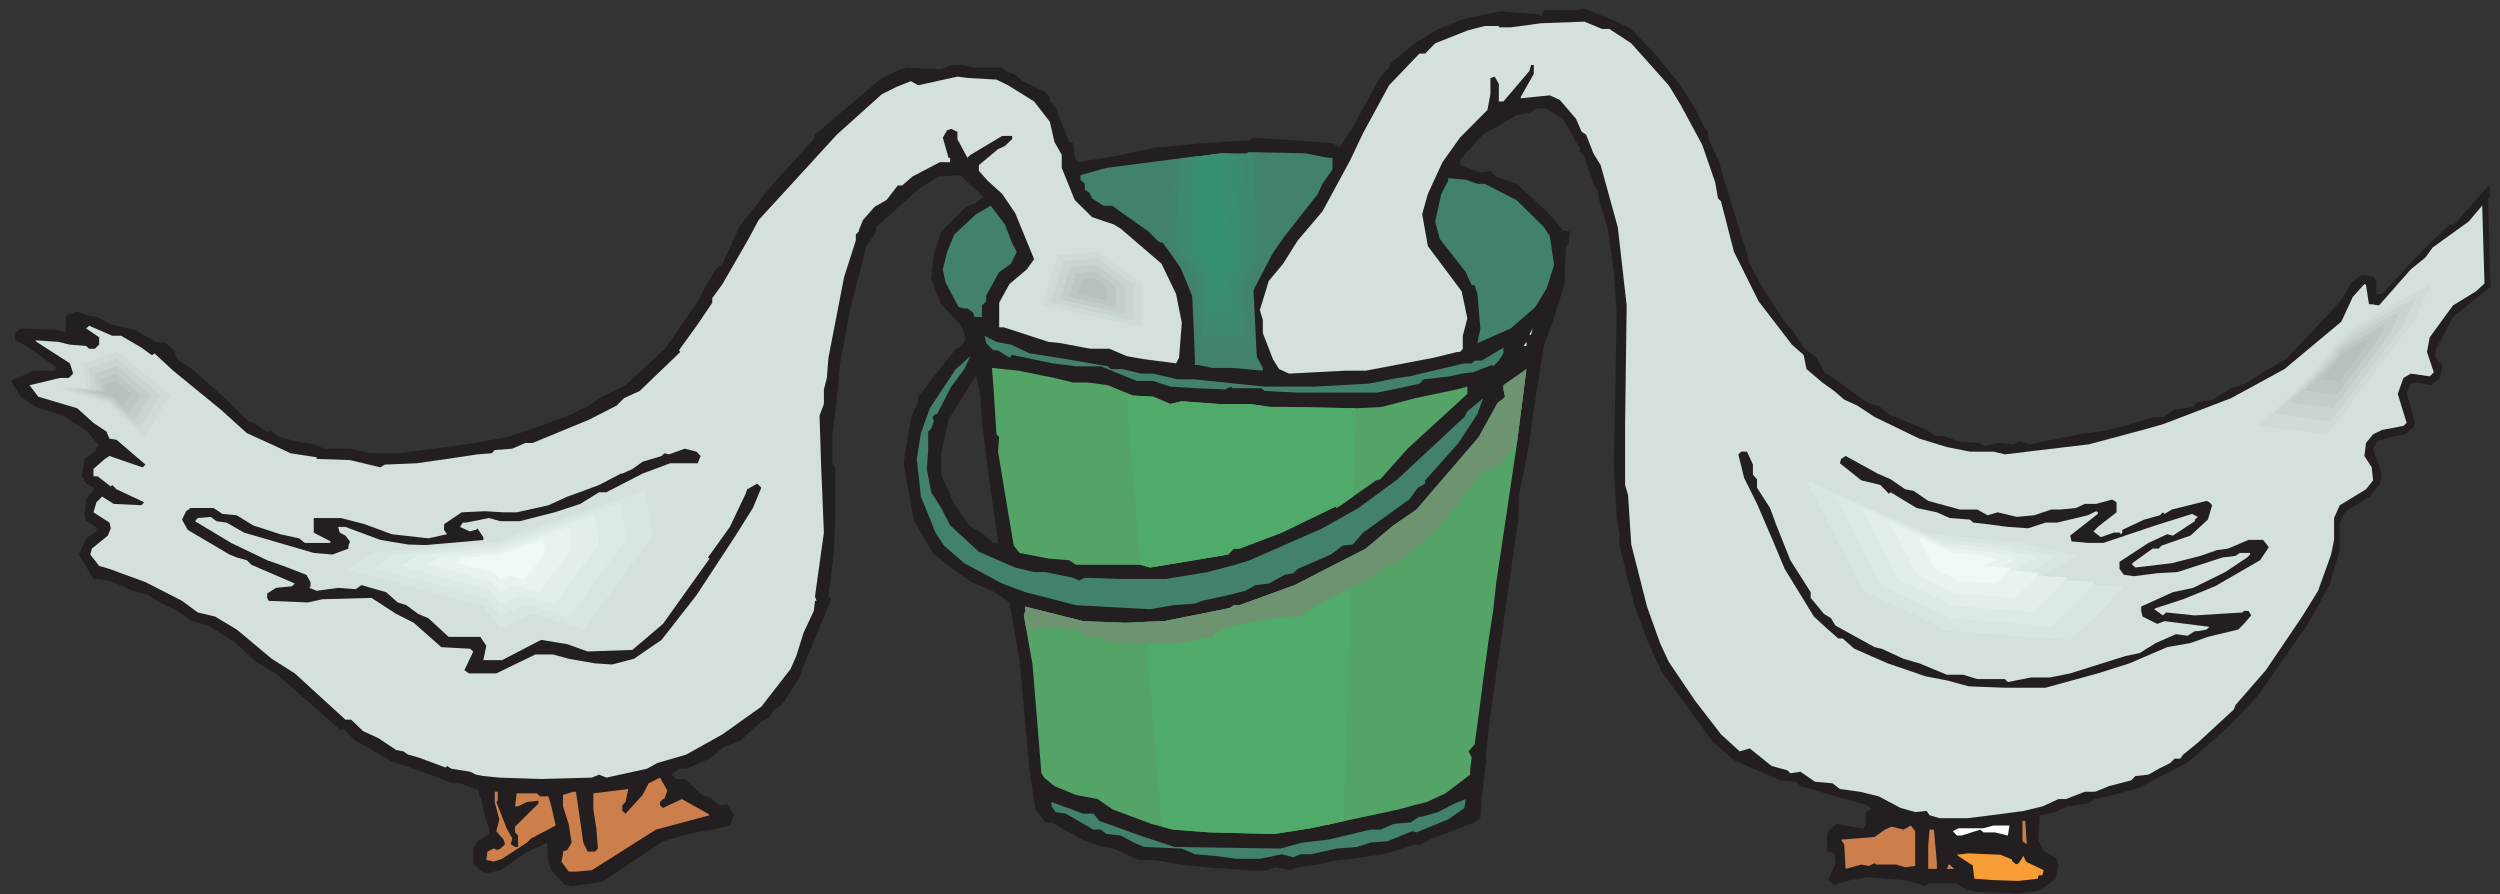 <?xml version="1.0" encoding="UTF-8" standalone="no"?>
<!-- Created with Inkscape (http://www.inkscape.org/) -->

<svg
   xmlns:dc="http://purl.org/dc/elements/1.1/"
   xmlns:cc="http://creativecommons.org/ns#"
   xmlns:rdf="http://www.w3.org/1999/02/22-rdf-syntax-ns#"
   xmlns:svg="http://www.w3.org/2000/svg"
   xmlns="http://www.w3.org/2000/svg"
   xmlns:sodipodi="http://sodipodi.sourceforge.net/DTD/sodipodi-0.dtd"
   xmlns:inkscape="http://www.inkscape.org/namespaces/inkscape"
   id="svg3121"
   version="1.1"
   inkscape:version="0.48.1 "
   width="272.5"
   height="97.5"
   xml:space="preserve"
   sodipodi:docname="Geese_Eating.pdf"><rect width="100%" height="100%" fill="#333333" stroke="none"/><defs
     id="defs3125" /><sodipodi:namedview
     pagecolor="#ffffff"
     bordercolor="#666666"
     borderopacity="1"
     objecttolerance="10"
     gridtolerance="10"
     guidetolerance="10"
     inkscape:pageopacity="0"
     inkscape:pageshadow="2"
     inkscape:window-width="640"
     inkscape:window-height="480"
     id="namedview3123"
     showgrid="false"
     inkscape:zoom="1.7614679"
     inkscape:cx="136.25"
     inkscape:cy="48.75"
     inkscape:window-x="703"
     inkscape:window-y="84"
     inkscape:window-maximized="0"
     inkscape:current-layer="g3129" /><g
     id="g3129"
     inkscape:groupmode="layer"
     inkscape:label="Geese_Eating"
     transform="matrix(1.25,0,0,-1.25,0,97.5)"><g
       id="g3131"
       transform="scale(0.24,0.24)"><path
         d="m 592.688,314.484 9.453,-9.949 8.375,-10.523 5.722,-8.953 2.657,-5.801 1.656,-2.156 0.414,-3.067 3.734,-7.957 1.16,-4.723 8.875,-28.429 0.579,-3.149 5.226,-9.449 7.383,-11.601 3.73,-4.227 3.649,-5.805 4.726,-3.644 3.153,-5.801 1.578,-0.582 12.105,-8.867 4.231,-2.156 1.492,0 4.312,-3.649 0.415,0 12.691,-5.219 3.234,-2.156 3.067,0 5.308,-1.988 7.383,-0.582 2.074,-1.074 4.727,1.074 5.887,-0.496 2.074,1.078 3.648,-1.078 17.914,3.648 7.383,0.992 7.879,1.66 12.106,3.645 3.152,0 4.23,2.652 6.801,0.996 1.16,1.575 5.723,1.078 6.801,4.144 5.308,1.657 6.387,4.144 8.375,4.805 16.836,17.82 3.648,4.313 3.235,5.718 3.734,2.653 4.145,-0.582 1.16,-1.575 0,-4.722 2.074,0 15.18,16.324 9.535,8.953 1.492,0 11.859,13.262 c 0.25,0.414 0.418,0.66 0.418,0.578 l 0,-0.082 0.414,0.414 0.579,-3.645 -0.911,-1.078 0.747,-29.007 0.164,0.164 0,-3.231 -7.961,-6.383 -5.723,-4.64 -6.387,-12.102 0,-2.652 2.657,-3.149 -0.997,-4.23 -3.234,-2.652 -4.726,0.996 -2.657,-0.414 -1.492,-3.235 3.07,-11.023 -0.582,-1.489 -3.066,-2.652 -5.309,-0.996 -4.726,-1.574 -1.578,-2.653 3.234,-9.449 -0.578,-3.23 -3.734,-4.727 -8.875,-5.304 -2.157,-4.145 0,-10.027 -3.73,-12.68 -7.797,-14.09 -18.41,-26.359 -10.617,-11.105 -14.18,-12.516 -17.996,-9.531 -9.375,-2.652 -6.797,-1.492 -2.656,-1.656 -7.379,-0.992 -4.313,-2.074 -5.722,-1.16 -0.582,-8.867 2.156,-4.312 4.148,-2.07 1.078,-2.652 -1.078,-5.223 -5.722,-4.145 -7.965,-1.16 -14.762,0.582 -4.144,0.996 -3.653,2.07 -10.035,0 -0.992,-0.996 -7.383,2.156 -13.766,1.078 -6.304,-1.078 -5.723,-1.574 -2.238,1.574 2.652,5.719 -0.414,4.145 -2.652,0.578 0,6.383 0.996,1.574 2.652,2.074 8.875,-1.574 0.578,0 0.996,0.992 0,4.891 2.075,0.996 -1.493,1.492 -15.261,4.309 -9.039,2.652 -1.493,1.574 -5.89,0.496 -16.75,7.293 -7.879,6.965 -18.414,25.195 -5.305,11.601 -4.23,11.524 -2.075,7.957 -1.078,3.644 -0.582,3.149 -2.07,8.371 0,3.73 -0.996,6.301 -1.078,19.477 0.496,21.551 0.582,33.152 -1.078,15.164 -2.156,15.336 -3.153,10.441 -0.582,3.731 -0.996,1.16 -4.144,11.519 -1.661,1.579 0.582,0.496 -6.304,11.023 -6.301,3.813 -3.234,0 -2.657,-1.657 -0.496,0 -4.726,-0.996 -0.582,-0.582 -11.032,-6.297 -7.793,-8.453 -0.582,-1.578 0,-1.074 7.383,-2.652 3.649,0.578 2.074,-2.071 4.226,-1.574 3.153,-1.078 11.031,-10.031 5.887,-6.879 2.574,-0.414 -0.5,-4.309 -0.996,-0.996 -0.578,-14.172 -4.727,-14.754 -2.656,-6.879 -2.074,-13.175 -2.071,-13.098 -1.164,-9.449 -3.73,-18.895 -0.414,-9.531 -8.461,-59.426 -2.156,-15.336 -0.996,-9.449 0,-3.066 -1.575,-13.258 -0.496,-7.379 -2.074,-1.492 -15.344,-5.883 -5.308,-2.652 -0.496,0.578 -12.028,-3.644 -11.691,-1.66 -4.727,-0.414 -7.383,-1.656 -7.296,-0.996 -2.657,-1.078 -5.804,1.078 -2.653,-1.078 -7.961,0 -14.101,1.078 -9.371,0.996 -9.621,1.656 -5.723,0 -8.957,4.144 -5.223,0.996 -6.304,2.238 -11.114,6.297 -2.156,0 -3.73,4.726 -2.075,14.172 -3.648,40.031 -3.649,20.969 -5.308,3.731 -8.461,3.648 -8.375,5.883 -5.805,4.723 -6.883,12.101 -3.652,20.473 2.656,16.246 2.653,6.297 0,1.66 13.683,17.402 2.074,0.996 1.575,2.653 -1.575,4.722 -7.378,7.793 -3.653,9.032 0.996,9.449 2.657,7.957 8.953,8.953 3.734,1.492 2.652,2.152 -8.457,7.875 -7.964,-0.496 -6.715,-4.226 -14.766,-13.18 -1.074,-0.996 0,-1.16 -0.582,-1.492 -3.07,-4.227 -1.657,-6.797 -4.23,-16.41 -3.649,-19.973 -1.078,-12.101 -1.578,-13.094 0,-10.527 0.996,-1.492 0,-15.332 -0.414,-14.754 -2.074,-16.825 0.996,-0.996 -5.891,-14.254 -6.218,-15.25 -5.887,-8.953 -2.656,-1.574 -2.071,-3.148 -3.07,-1.574 -6.883,-6.383 -6.386,-2.652 -5.141,-4.144 -8.461,-3.648 -2.652,0 -2.657,-2.152 1.661,-1.574 3.07,0 6.383,-5.805 3.07,-1.074 3.234,-2.652 2.075,0 0.578,0.578 2.574,-4.226 -1.496,-3.731 -6.383,-1.492 -6.305,-0.992 -11.613,-3.234 -22.141,-14.754 -11.031,-1.574 -2.57,0.582 -4.813,5.219 -1.078,3.152 -0.414,6.879 -7.961,-3.812 -9.039,-6.219 -4.726,-1.074 -2.075,0.578 -3.07,3.066 0,5.305 1.496,2.652 4.227,2.652 0,2.074 -1.575,4.723 -1.078,5.305 -0.996,2.07 0,1.578 -6.883,2.652 -2.656,0 -9.453,3.645 -12.687,4.309 -13.602,7.793 -3.648,3.731 -1.661,0 -4.726,4.227 -17.914,15.746 -7.879,4.726 -7.961,7.375 -9.457,5.801 -5.723,1.574 -5.305,3.731 -5.723,2.652 -4.894,3.067 -5.723,1.574 -8.375,3.73 -5.809,0.578 -5.305,8.871 2.652,5.883 3.734,2.489 0,1.656 -3.734,2.074 -0.578,2.152 0.578,5.719 2.074,2.652 0.578,0.5 0,1.161 -2.652,1.492 -1.574,2.652 0.996,6.297 3.73,2.652 0.996,1.657 0.578,0.418 -4.23,5.218 -8.871,5.801 -10.035,3.152 -5.309,3.731 -3.07,4.723 0,0.414 -0.578,0.582 8.375,3.726 7.383,0 0.996,0.996 -11.031,7.957 -4.148,2.071 0,2.652 2.074,1.66 13.684,-0.582 1.078,-0.578 1.578,0 0,5.801 4.144,1.574 3.731,-1.574 3.652,-0.496 4.809,-2.653 8.875,-2.074 7.379,-4.308 3.734,-0.415 3.648,-3.234 -0.414,-0.496 1.492,-2.652 4.809,-3.067 12.523,-11.105 7.961,-7.875 2.074,-0.582 4.312,-3.149 0.996,0 0.5,0.582 3.235,-2.57 6.301,-1.574 6.304,-1.078 3.731,-1.575 9.453,0 7.383,-1.656 10.449,0 24.301,3.231 15.175,2.652 10.618,3.648 11.527,4.141 7.383,3.649 4.726,3.234 8.543,4.141 6.801,6.3 7.875,7.375 11.531,16.828 6.387,11.602 2.652,2.07 6.305,13.762 11.527,14.668 15.34,16.824 0.414,1.66 24.301,20.555 6.801,3.149 2.238,0.582 12.528,-0.582 3.648,1.574 3.73,0 4.727,-0.992 9.539,0 2.652,-1.661 2.075,-0.578 3.152,-2.652 7.879,-3.649 2.074,-2.07 0,-1.66 2.07,-2.07 4.895,-12.598 1.492,-0.496 0.582,-5.305 0.992,-1.578 13.688,2.156 14.762,3.149 6.8,0.582 9.536,0.996 1.078,0 16.754,1.074 0.996,0.996 23.136,-1.574 5.891,-0.496 2.652,-1.578 4.731,7.297 3.73,6.961 6.301,11.519 3.152,3.235 0.5,1.488 8.872,7.379 8.46,5.222 9.536,3.727 13.105,2.652 14.184,-1.078 0.578,-0.578 1.078,2.07 12.109,0 2.571,0.582 11.695,-4.722 5.309,-2.653 0,0 z m -235.95,-142.558 0,0 -0.5,8.953 -1.574,7.789 -10.035,-16.16 -2.652,-12.184 0,-7.793 4.726,-10.609 5.305,-7.789 5.308,-3.235 3.649,-3.148 1.66,0 0,0.496 -3.234,22.629 -2.653,21.051"
         style="fill:#231f20;fill-opacity:1;fill-rule:nonzero;stroke:none"
         id="path3133" /><path
         d="m 362.043,296.082 4.23,-2.07 9.457,-5.887 5.723,-7.375 1.656,-7.293 2.657,-4.727 0,-4.722 4.726,-11.688 6.301,-6.215 7.879,-2.652 2.574,-1.574 14.762,-12.684 5.305,-11.019 2.074,-10.446 -0.992,-12.679 -1.082,-2.074 -12.106,1.574 -5.891,1.078 -6.218,2.652 -6.883,0 -11.031,2.074 -4.149,0.415 -16.336,5.304 -1.66,0 0,8.949 3.734,6.797 6.301,5.305 2.656,3.73 -6.886,16.743 -4.727,6.961 -5.222,4.726 -3.235,3.645 0,2.074 6.965,5.801 2.488,1.16 2.653,2.484 0,1.16 -3.649,0 -11.527,-6.879 -1.078,-1.074 -3.649,6.793 0,2.653 -2.238,1.078 -1.492,-0.496 -1.578,-2.653 2.074,-7.375 0.578,0 0,-1.578 -3.73,0 -9.954,-5.219 -3.73,-3.234 -1.578,0 -4.145,-5.305 -4.312,-2.484 -4.231,-4.809 -1.492,-3.73 0,-0.414 -1.078,-1.078 0,-2.153 -4.23,-13.179 -5.723,-29.422 -0.578,-7.379 -1.078,-4.145 0,-5.3 -1.578,-4.231 0.582,-18.398 0.996,-24.118 -3.239,-23.207 0.582,-1.574 -0.582,0 -0.414,-3.648 -3.73,-7.957 -2.652,-8.453 -2.075,-4.723 -10.617,-13.676 -14.098,-10.031 -13.187,-7.375 -10.531,-3.066 -3.735,-2.074 -14.761,-3.231 -2.653,1.078 -2.656,-1.078 -18.41,-0.496 -15.176,0.496 -5.805,0.582 -2.656,0.496 -2.156,1.078 -6.801,1.074 -1.574,0.996 -0.5,-0.578 -10.035,3.727 -3.649,0.996 -1.66,1.16 -2.652,0.496 -6.301,4.227 -5.723,2.656 -4.312,4.141 -2.074,0 -18.414,16.824 -8.375,5.305 -12.688,10.609 -7.879,4.726 -6.305,1.493 -5.723,4.226 -13.27,6.797 -8.875,3.231 -4.227,1.574 -3.734,1.078 -3.234,4.144 0.582,2.153 5.805,4.726 1.078,2.653 -0.496,2.07 -5.809,3.73 1.082,3.649 2.07,2.07 4.23,-2.652 10.035,-0.496 0.996,1.078 -10.035,4.723 -1.574,1.574 -0.5,-0.578 -4.809,3.73 -1.496,0 0,2.652 4.149,3.645 1.66,1.078 12.024,-4.144 1.078,0.996 -10.531,9.031 -2.57,0.418 -1.078,2.566 -4.731,3.149 -5.887,5.304 -14.184,4.231 -3.148,4.141 11.031,2.652 3.234,0 1.574,1.578 -1.16,3.727 -12.109,7.793 -0.414,0.578 8.375,-0.578 4.149,-0.997 5.887,-0.496 1.078,-0.996 2.074,0 1.574,1.492 0,2.653 -4.726,3.234 1.078,0.992 8.379,-3.644 3.231,0 7.383,-4.313 3.648,-2.652 0.5,0 0.578,0.582 6.801,-6.301 17.336,-14.172 9.453,-8.535 11.114,-5.058 4.726,-2.235 9.539,-1.492 0,-0.582 12.106,-0.414 11.031,-2.652 1.578,0.996 11.528,0.496 11.113,1.574 11.031,1.66 5.305,0.414 0.996,1.16 6.387,0.496 4.726,2.071 2.653,0 20.488,8.457 10.035,5.137 2.652,2.652 5.723,2.652 14.762,14.172 -0.496,0.582 6.8,9.449 5.309,7.871 0,1.661 3.73,5.136 9.454,16.41 3.648,6.797 28.449,31.082 16.336,14.668 5.309,2.653 5.226,2.074 2.653,-1.492 14.265,3.148 3.649,-0.496 10.531,-0.582 0,0"
         style="fill:#d4e1da;fill-opacity:1;fill-rule:nonzero;stroke:none"
         id="path3135" /><path
         d="m 482.547,267.656 1.578,0 0,-4.23 -3.648,-5.219 -1.661,-3.648 -12.027,-15.332 -10.613,-15.168 -3.153,-11.688 0,-3.066 1.661,-4.227 0,-3.148 0.992,-4.809 3.152,-5.801 0,-0.996 -11.113,0.996 -7.297,0 -5.227,1.078 -1.078,0 0,17.903 -0.414,5.801 -4.726,11.605 -5.887,8.867 -2.074,0.578 -3.735,3.731 -11.027,7.793 -2.074,1.574 -3.235,0 -4.148,2.652 -0.996,2.071 -1.656,1.078 0,2.156 -1.578,1.492 0,1.656 9.457,2.653 32.675,4.226 18.328,1.079 0.582,0.414 20.485,-0.414 8.457,-1.657 0,0"
         style="fill:#42826c;fill-opacity:1;fill-rule:nonzero;stroke:none"
         id="path3137" /><path
         d="m 536.789,258.207 2.652,0 11.528,-5.887 10.035,-9.863 2.074,-3.23 1.574,-10.446 -2.652,-8.453 -4.148,-6.879 -8.957,-7.789 -12.106,-5.305 1.078,5.305 -1.078,12.516 -0.996,3.23 -1.078,0 -2.156,4.727 -9.454,12.097 -1.66,6.301 2.239,10.028 2.488,4.726 0,0.992 6.387,-0.578 4.23,-1.492 0,0"
         style="fill:#42826c;fill-opacity:1;fill-rule:nonzero;stroke:none"
         id="path3139" /><path
         d="m 367.766,236.574 1.66,-3.066 -2.074,-4.313 -4.313,-3.062 -4.726,-8.457 0,-2.153 -1.575,-1.492 0,-4.226 -2.656,0 -0.496,1.574 -2.074,1.574 -1.16,0 -2.075,0.496 -4.726,8.953 -0.996,4.723 1.578,6.383 2.57,6.297 7.961,7.379 5.309,3.066 5.14,-6.797 2.653,-6.879 0,0"
         style="fill:#42826c;fill-opacity:1;fill-rule:nonzero;stroke:none"
         id="path3141" /><path
         d="m 555.695,203.422 1.164,2.238 -0.582,-2.238 -0.582,0 0,0"
         style="fill:#ffffff;fill-opacity:1;fill-rule:nonzero;stroke:none"
         id="path3143" /><path
         d="m 367.352,199.773 6.718,-3.148 13.188,-2.074 15.34,-2.649 0.996,-0.996 4.23,0 6.801,-1.656 4.313,0 8.875,-2.074 5.886,0 25.711,-2.653 17.832,0 20.067,1.079 10.453,2.07 4.23,0.582 20.067,4.723 2.656,0 1.078,0.996 2.57,0 7.879,4.722 0,-2.07 -1.66,-2.652 -2.07,-2.071 -0.418,0.496 -6.883,-2.652 -4.145,-0.496 -4.312,-0.996 -9.457,-1.078 -1.574,-1.574 -9.453,-2.075 -5.891,-1.16 -29.441,0 -11.528,0.582 -1.078,0.996 -10.617,0 -0.414,0.578 -2.238,-0.996 -10.368,0.418 -9.453,0.578 -6.304,2.075 -5.887,0 -13.106,5.304 -9.039,0 -8.379,1.075 -14.761,3.066 -0.993,-0.992 -4.148,2.652 -1.66,0 -2.652,2.652 -0.583,2.653 4.313,-2.238 5.309,-0.997 0,0"
         style="fill:#42826c;fill-opacity:1;fill-rule:nonzero;stroke:none"
         id="path3145" /><path
         d="m 553.625,199.277 0.992,1.493 0,-1.493 -0.992,0 0,0"
         style="fill:#ffffff;fill-opacity:1;fill-rule:nonzero;stroke:none"
         id="path3147" /><path
         d="m 345.625,184.523 -5.145,-9.945 -0.578,0 -1.078,-1.078 0.496,-1.574 -0.996,-2.653 -1.078,-1.078 0,-6.711 -0.496,-6.879 1.574,-8.457 3.653,-5.718 3.23,-6.297 10.453,-9.617 4.727,-2.071 8.457,-3.648 6.886,-1.656 4.145,0 10.035,-2.071 2.156,-0.996 2.075,0.996 14.183,-0.418 15.34,0 15.094,2.489 10.035,2.652 5.309,1.656 26.375,11.606 13.101,7.375 14.184,10.445 24.297,22.625 1.082,2.074 5.718,4.723 -2.07,-5.719 -6.887,-10.527 -12.105,-13.59 0,-1.16 -2.656,-1.492 -3.149,-4.313 -16.754,-12.016 -3.73,-4.312 -3.653,-0.414 -4.312,-3.231 -12.023,-5.222 -1.661,-1.574 -3.07,-0.582 -5.805,-3.149 -4.808,-0.578 -3.731,-2.074 -6.222,-1.574 -9.453,-2.071 -2.657,-0.996 -7.793,-0.582 -8.461,-1.488 -26.953,1.488 -18.41,4.727 -8.379,3.148 -13.765,7.379 -7.383,6.379 -3.067,4.726 -5.308,13.094 -1.492,13.676 1.492,9.367 3.234,9.031 9.453,14.258 5.309,4.723 -2.238,-4.723 -4.727,-6.383 0,0"
         style="fill:#42826c;fill-opacity:1;fill-rule:nonzero;stroke:none"
         id="path3149" /><path
         d="m 383.109,187.672 6.801,-1.656 5.309,0 7.379,-0.996 8.961,-3.727 7.379,-0.414 6.304,-2.652 4.145,0.992 13.187,-0.992 11.528,0 7.382,-1.079 5.723,0 25.375,-0.5 9.457,0.5 12.024,3.149 15.343,3.23 3.735,0.996 0,-2.652 -21.731,-19.891 -9.871,-11.105 -1.574,-0.414 -12.11,-8.539 -2.238,-1.492 -0.414,0.5 -19.488,-9.45 -15.344,-5.804 -2.074,0 -2.074,-2.153 -8.875,-1.492 -19.489,-3.234 -3.648,0.996 -23.305,0 -2.488,1.656 -7.383,0.582 -10.613,2.071 -2.074,2.652 -2.075,12.101 -3.648,22.047 0.414,5.305 -0.996,0.996 -1.078,17.32 -0.578,6.797 9.535,-0.996 13.187,-2.652 0,0 z m 160.481,-74.676 0,0 7.379,49.563 3.648,28.347 -8.375,-5.886 0,-1.493 0.582,-2.648 -1.078,-1.078 -1.578,-1.078 -6.883,-12.516 -22.64,-26.355 -8.375,-5.719 -10.036,-8.457 -25.793,-13.258 -20.07,-7.297 -2.074,0 -1.574,-1.074 -23.637,-4.727 -14.184,-0.578 -15.343,0.578 -21.063,5.305 0,-1.574 -0.5,-1.656 3.152,-17.821 3.235,-39.535 0.996,-1.574 3.73,-3.066 7.797,-3.234 7.961,-1.492 5.309,-3.727 14.183,-5.305 7.961,-2.074 13.02,-0.992 23.719,-0.582 13.105,2.074 32.176,6.879 5.308,1.492 4.727,1.16 6.801,3.148 8.957,6.797 0,1.574 0.582,4.723 -1.16,2.156 2.238,2.57 2.074,15.332 0.992,7.875 2.075,15.25 1.578,10.028 1.078,9.945"
         style="fill:#54a468;fill-opacity:1;fill-rule:nonzero;stroke:none"
         id="path3151" /><path
         d="m 254.563,159.328 -1.079,-2.652 -10.035,0 -9.953,-3.731 -13.187,-6.797 -2.653,0 -6.801,-4.226 -9.371,-3.067 -12.691,-3.23 -6.965,0 -4.148,1.16 -8.375,-1.66 -1.16,0 -0.997,-1.574 3.649,-1.656 1.66,0.578 0.496,0 0.5,0.582 2.156,-3.235 0,-2.07 -5.808,-2.652 -4.145,0 -4.894,1.656 -12.524,0.414 -10.035,1.66 -12.687,4.723 -2.657,0 0.582,-2.071 2.075,-1.078 1.656,-2.156 -0.578,-1.492 0,-1.078 -5.805,-2.153 -6.801,0.579 -25.297,7.378 -6.387,3.645 -3.648,0.5 -2.074,1.574 -4.726,-0.414 -0.996,-1.16 13.105,-7.875 13.105,-6.301 5.887,-2.07 8.375,-3.234 1.492,-2.649 0,-1.492 -0.414,-0.582 2.656,-1.078 7.793,1.078 6.387,-0.496 2.074,1.492 8.957,-2.57 4.231,-3.731 3.152,-0.996 4.227,-3.148 3.734,-1.575 7.379,-6.796 11.527,0 2.157,-3.231 -1.075,-5.223 6.801,0 14.18,7.375 9.539,-1.574 7.379,-2.652 16.258,0.582 11.109,9.449 16.922,23.703 -0.582,0.414 7.961,11.106 5.722,12.019 0.582,1.657 3.649,2.074 1.492,-1.492 -3.066,-7.379 -6.305,-10.028 -14.18,-21.632 -12.691,-16.247 -10.035,-6.879 -7.961,-2.07 -6.219,0.414 -9.539,1.656 -5.723,1.578 -6.386,0 -14.18,-6.883 -9.953,0 -1.66,1.16 3.234,6.797 -1.16,0.996 -10.449,0.578 -10.035,8.871 -6.387,3.231 -8.957,5.804 -17.828,-0.5 -5.309,-1.16 -14.184,0.582 -0.578,1.078 0,1.575 3.235,2.07 5.804,0.582 0.993,0.992 -15.758,6.797 -1.656,1.656 -3.648,0.996 -2.656,1.078 -15.176,8.95 -2.074,3.73 1.492,3.067 1.578,1.16 8.375,0 3.234,-2.153 5.227,-0.5 5.887,-3.644 9.871,-3.235 6.883,-1.492 2.074,-1.656 9.039,0 0.414,0.496 -6.219,3.234 0,5.305 9.95,0 8.542,-2.238 9.872,-3.649 13.269,-1.492 6.801,1.492 -1.078,1.575 0,2.074 6.383,4.308 8.378,0.415 6.883,-0.415 4.727,0 11.527,2.571 6.887,3.148 5.805,2.074 5.722,2.153 7.961,4.144 0.496,0 3.653,1.66 3.73,2.653 6.883,2.07 0.996,0.996 1.656,-0.414 5.727,2.07 4.312,-1.078 1.493,-1.574 0,0"
         style="fill:#231f20;fill-opacity:1;fill-rule:nonzero;stroke:none"
         id="path3153" /><path
         d="m 241.375,34.672 -0.5,0 -1.078,-1.074 0,-1.16 1.078,-0.996 6.887,3.231 9.453,-5.301 0.582,-0.582 L 238.305,23.566 215,8.812 l -5.723,-0.496 -2.652,0 -2.652,3.648 0.578,2.652 0,0.992 1.578,0.582 1.574,2.652 -1.078,6.797 -2.074,6.383 0,4.141 3.648,1.16 1.078,0 2.657,-18.48 1.574,-3.234 2.656,0 1.078,1.078 -0.582,7.379 -1.078,6.879 0,5.801 12.688,1.574 -0.993,-4.723 -1.164,-1.16 0,-2.074 1.164,-0.992 6.219,6.793 2.156,4.23 4.145,2.07 2.656,-4.723 -1.078,-3.07 0,0"
         style="fill:#cd7f4b;fill-opacity:1;fill-rule:nonzero;stroke:none"
         id="path3155" /><path
         d="m 180.832,34.094 -0.496,-0.496 3.73,-9.531 2.075,-3.731 -0.582,-2.074 1.578,-0.992 1.078,0 0,4.145 -1.078,1.16 0,2.07 8.457,8.371 0,1.078 -4.145,-0.496 -3.234,-1.574 -1.078,0 0.578,4.723 7.383,0 1.078,-1.078 3.066,0 1.078,-3.645 1.578,-6.965 -8.957,-4.723 -1.492,-1.492 -9.039,-5.887 -3.07,-0.992 -2.656,0.578 0.418,3.066 2.238,1.078 1.492,-0.496 0.996,0.496 1.656,1.574 -0.496,1.66 -2.652,3.066 1.078,4.309 -1.66,6.301 0,3.727 1.078,0 0,-3.23"
         style="fill:#cd7f4b;fill-opacity:1;fill-rule:nonzero;stroke:none"
         id="path3157" /><path
         d="m 526.172,27.297 -11.527,-4.723 -1.575,0.414 -8.957,-3.648 -6.222,-0.496 -4.895,-1.574 -7.379,-0.582 -9.453,-2.07 -3.652,0 -2.653,-1.078 -4.144,1.078 -7.965,-1.66 -8.375,0 -7.961,1.078 -7.301,0.582 -4.726,2.07 -13.684,0.582 -3.73,1.574 -4.727,2.57 -5.226,0.578 -2.075,1.574 -2.652,0 -10.035,5.805 -3.735,0.578 -0.996,1.492 -0.496,0.582 0,1.574 11.528,-4.227 3.734,0 2.156,-2.652 14.762,-5.305 12.523,-4.145 38.399,-0.582 7.961,2.156 9.453,1.078 4.23,0.992 11.114,2.652 3.648,0 4.731,2.074 6.3,0.578 3.153,2.074 0.996,0 5.804,1.656 5.887,3.066 4.149,1.656 -0.5,-3.231 -5.887,-4.144 0,0"
         style="fill:#42826c;fill-opacity:1;fill-rule:nonzero;stroke:none"
         id="path3159" /><path
         d="m 736.41,18.262 -1.574,1.078 0,7.379 0.996,0 0.578,-8.457 0,0"
         style="fill:#cd7f4b;fill-opacity:1;fill-rule:nonzero;stroke:none"
         id="path3161" /><path
         d="m 695.855,19.34 0,-8.949 -3.648,-0.5 -3.234,0.996 -7.379,0 -0.5,0.496 -2.156,-0.992 -2.653,0.496 -5.722,-1.574 -0.5,8.949 -1.161,1.66 12.192,0.992 3.734,2.652 2.485,1.078 4.312,-1.078 2.656,1.492 1.574,-2.07 0,-3.648"
         style="fill:#cd7f4b;fill-opacity:1;fill-rule:nonzero;stroke:none"
         id="path3163" /><path
         d="m 729.527,21.414 -4.726,1.16 -4.149,0 -1.16,0.992 -6.801,-2.152 -1.656,0 -1.496,1.574 2.074,1.078 9.039,0 3.653,0.992 5.804,0 -0.582,-3.644 0,0"
         style="fill:#ffffff;fill-opacity:1;fill-rule:nonzero;stroke:none"
         id="path3165" /><path
         d="m 703.734,11.383 0,-2.07 -3.152,0 0,8.371 0.5,5.883 1.574,0 1.078,-12.184 0,0"
         style="fill:#cd7f4b;fill-opacity:1;fill-rule:nonzero;stroke:none"
         id="path3167" /><path
         d="m 731.02,12.711 0,-0.496 1.496,-1.246 0.992,0.414 1.66,2.652 0.996,-2.152 6.387,-3.07 -0.5,-1.82 -1.16,0 -0.414,-0.414 0,-0.832 -7.383,-0.828 -9.453,0.332 -6.305,0.496 -0.582,4.809 -4.727,3.066 -1.078,0.828 4.149,0.5 11.691,-0.5 4.231,-1.738 0,0"
         style="fill:#f89c35;fill-opacity:1;fill-rule:nonzero;stroke:none"
         id="path3169" /><path
         d="m 710.039,9.312 -2.656,0 0.582,1.574 0.414,0 1.66,-1.574 0,0"
         style="fill:#cd7f4b;fill-opacity:1;fill-rule:nonzero;stroke:none"
         id="path3171" /><path
         d="m 901.867,250.332 -4.894,-5.801 -13.102,-9.449 -2.656,-3.648 -5.309,-4.309 -11.527,-13.094 -2.652,0.414 -0.997,0 -1.078,6.961 -0.582,0.414 -4.226,-4.722 -4.149,-8.953 -20.648,-17.239 -19.492,-10.609 -24.715,-9.449 -7.379,-2.071 -19.492,-5.222 -17.414,-2.071 -13.106,-1.574 -4.144,0.992 -8.543,0 -8.379,1.657 -10.035,3.07 -16.254,7.871 -6.301,4.145 -4.73,2.156 -3.649,3.148 -4.312,3.067 -5.723,4.89 -1.078,5.137 -4.231,3.73 -12.105,15.75 -8.957,17.985 -4.731,18.398 -1.078,0.996 -0.992,5.801 -4.73,13.676 -7.961,14.754 -4.227,6.879 -13.601,15.25 -7.965,5.222 -2.653,0 -6.386,2.653 -15.758,-0.582 -11.031,-1.492 -4.313,0 0,0.496 -5.141,0 -6.3,-1.657 -11.696,-4.64 -3.648,-3.731 -2.074,0 -11.032,-11.519 -9.453,-17.407 -4.726,-9.945 -4.313,-7.957 -5.722,-10.527 -8.957,-10.524 -5.309,-8.457 -5.227,-6.297 -3.234,-10.527 1.078,-3.644 0,-4.727 3.649,-9.449 2.242,-3.645 3.648,-1.656 20.485,1.074 7.382,0 24.797,4.727 8.375,2.07 1.078,0 0.996,1.16 0,4.727 1.661,6.297 -2.075,9.863 -12.273,16.41 -2.074,11.606 2.074,7.375 5.305,11.519 6.386,8.953 9.954,10.028 1.078,5.718 0,5.887 1.574,0.496 1.492,-2.652 0,-6.383 1.66,0 9.453,11.105 0.582,2.157 0.996,0 0,-3.231 -4.726,-8.371 0,-0.5 10.531,1.078 3.649,-1.656 5.89,-6.879 2.071,-4.726 1.578,-0.993 2.652,-6.796 2.652,-4.309 6.223,-22.547 3.234,-28.426 -0.582,-43.183 0,-22.047 1.078,-3.645 1.165,-17.988 5.722,-22.543 4.727,-13.262 3.152,-6.793 9.535,-14.094 9.453,-12.266 6.801,-6.215 3.652,1.078 7.961,-6.383 5.723,-1.574 1.078,-1.078 3.649,0.582 5.308,-3.648 6.387,-0.578 2.652,-2.074 7.297,-0.996 6.801,-1.656 7.961,-4.227 5.308,-1.492 4.149,0.414 1.078,-1.574 3.648,-1.078 10.036,0 13.269,1.66 7.297,0.992 6.801,1.66 5.808,2.648 2.653,0 6.883,2.652 3.734,0 5.141,2.074 7.961,2.07 1.574,1.578 4.73,0.496 3.731,2.152 4.148,2.074 1.574,1.574 2.075,0 1.078,1.492 5.308,4.309 13.102,12.102 0.582,1.574 11.031,12.68 13.184,19.48 5.804,9.364 4.731,13.179 1.078,5.305 0,7.957 2.07,4.641 9.539,5.801 2.571,3.234 -0.496,4.723 -2.657,4.144 0.582,4.723 2.571,3.152 3.234,1.574 7.797,1.493 1.16,1.074 -3.234,10.527 2.074,5.801 2.652,1.578 6.887,-0.996 1.492,1.492 -2.488,7.375 0.996,5.305 8.457,11.605 8.379,5.137 3.066,2.82 -0.828,28.344"
         style="fill:#d4e1da;fill-opacity:1;fill-rule:nonzero;stroke:none"
         id="path3173" /><path
         d="m 636.891,156.18 0,-3.649 1.492,-1.656 0,-3.066 4.726,-7.379 2.157,-5.883 5.226,-13.098 7.379,-11.601 0,-2.071 4.813,-5.804 2.57,-1.575 1.574,-2.652 14.266,-7.875 2.57,-0.578 7.961,-3.648 5.723,-1.656 10.035,-4.144 5.89,0 5.141,-1.574 10.035,0 1.078,-1.078 8.375,1.656 6.887,0 7.379,1.492 20.07,6.301 5.145,1.078 5.887,3.644 7.382,3.234 4.145,-0.582 2.656,1.66 1.078,0 3.153,0.578 1.074,0.996 -16.336,2.07 -2.656,-0.992 -5.305,2.652 -0.5,2.071 0,1.574 11.527,5.223 7.383,1.574 11.609,5.719 7.965,5.304 1.078,1.078 0,0.579 -3.734,0 -1.574,-1.075 -4.731,-0.582 -16.336,-5.304 -7.382,-0.414 -8.457,-1.079 -3.649,0.497 -1.578,2.156 0,2.57 10.535,6.879 6.801,3.148 2.07,-0.496 7.965,5.223 0,0.578 1.078,0.996 -2.074,1.078 -13.187,-4.144 -18.993,-6.383 -5.722,0 -5.309,0.496 -0.578,0 -0.5,2.156 10.035,7.875 0,0.578 -0.578,0.415 -3.07,-1.493 -11.114,-2.652 -4.23,0 -6.301,-2.07 -7.383,0.496 -7.379,0.996 -5.226,0.578 -1.16,1.078 -7.383,0.582 -4.645,2.07 -7.379,1.575 -9.457,5.718 -0.578,-0.578 -3.152,3.231 -6.883,1.66 -7.797,6.215 0.414,1.574 1.661,1.078 11.609,-6.383 4.726,-2.07 5.309,-3.648 3.07,-0.579 5.305,-3.648 11.531,-3.148 6.301,0 3.734,-2.075 3.649,1.078 6.965,-1.656 6.304,0.578 6.219,2.075 3.235,0 5.722,0.578 3.235,1.492 4.148,0 5.805,1.574 1.574,-0.992 0,-3.649 -6.801,-5.304 -1.574,-1.656 2.652,-2.075 4.727,1.66 2.074,0 0.5,-0.582 0.496,0.582 0,0.993 7.961,3.73 5.723,1.574 1.078,1.078 0.582,-0.578 2.652,1.575 12.61,3.148 1.074,-0.496 0.996,-1.078 -1.574,-5.223 -6.305,-5.801 -10.531,-3.648 -0.996,-1.078 -2.239,0 -7.382,-5.301 0,-0.582 1.16,-0.996 13.187,1.578 10.453,2.652 5.887,2.071 4.145,0.578 7.382,3.152 5.309,0 2.074,-2.652 -3.152,-4.727 -16.34,-9.445 -11.609,-4.727 -9.953,-3.23 -0.582,-0.414 3.152,-2.238 1.16,1.078 10.453,-1.078 17.414,1.078 0.414,0.578 1.66,0 0.997,-1.656 -2.657,-3.067 -2.074,-2.074 -11.027,-2.652 -6.305,-2.238 -8.457,-1.492 -13.688,-5.883 -11.527,-3.648 -18.992,-5.219 -14.762,0 -13.101,0.496 -7.965,2.156 -7.793,1.492 -13.77,4.723 -12.105,5.305 -4.231,3.73 -1.578,0 -3.73,3.231 -5.141,4.726 -10.617,17.321 -4.148,9.945 -5.887,13.676 -4.727,9.531 -2.074,8.457 1.078,0.992 2.074,0 2.157,-4.722 0,0"
         style="fill:#231f20;fill-opacity:1;fill-rule:nonzero;stroke:none"
         id="path3175" /><path
         d="m 383.523,87.965 1.329,-45.664 27.367,-6.551 26.125,-9.117 44.371,-1.324 22.226,10.441 23.469,11.77 2.656,37.879 6.551,35.223 -24.879,-11.769 -24.8,-13.012 -31.348,-5.223 -24.715,-2.652 -35.328,-2.566 -13.024,2.566 0,0 z m -17,92.664 19.571,-2.652 32.679,-3.895 20.817,-5.223 36.574,-1.328 32.676,1.328 -13.02,-14.254 -24.882,-11.769 -10.45,-9.117 -31.265,-9.203 -33.922,-3.895 -19.656,3.895 -1.243,18.32 -6.55,19.559 -1.329,18.234"
         style="fill:#54a468;fill-opacity:1;fill-rule:nonzero;stroke:none"
         id="path3177" /><path
         d="m 247.016,132.391 -3.235,18.898 -64.027,-22.129 -52.25,-4.558 -11.027,-7.211 58.05,-15.664 7.219,-9.118 13.684,5.883 22.226,-6.547 29.36,40.446"
         style="fill:#d4e1da;fill-opacity:1;fill-rule:nonzero;stroke:none"
         id="path3179" /><path
         d="m 237.227,130.816 c -0.911,5.305 -1.825,10.692 -2.735,16.079 -18.164,-6.297 -36.242,-12.598 -54.406,-18.895 -14.844,-1.328 -29.609,-2.57 -44.371,-3.898 -3.152,-1.989 -6.301,-4.059 -9.453,-6.047 16.422,-4.477 32.926,-8.871 49.347,-13.348 2.071,-2.566 4.063,-5.137 6.137,-7.789 3.895,1.656 7.793,3.316 11.692,5.055 6.222,-1.907 12.523,-3.727 18.828,-5.551 8.375,11.437 16.668,22.875 24.961,34.394"
         style="fill:#d8e6e0;fill-opacity:1;fill-rule:nonzero;stroke:none"
         id="path3181" /><path
         d="m 227.441,129.16 c -0.746,4.391 -1.492,8.867 -2.238,13.262 -14.93,-5.223 -29.855,-10.363 -44.867,-15.5 -12.109,-1.078 -24.301,-2.156 -36.492,-3.234 -2.653,-1.657 -5.227,-3.313 -7.797,-5.055 13.519,-3.649 27.121,-7.293 40.637,-10.942 1.742,-2.152 3.402,-4.226 5.062,-6.378 3.234,1.324 6.383,2.734 9.617,4.058 5.145,-1.492 10.367,-2.984 15.512,-4.558 6.883,9.449 13.766,18.898 20.566,28.347"
         style="fill:#dceae5;fill-opacity:1;fill-rule:nonzero;stroke:none"
         id="path3183" /><path
         d="m 217.656,127.586 c -0.582,3.394 -1.16,6.879 -1.824,10.359 -11.695,-4.062 -23.473,-8.125 -35.168,-12.183 -9.535,-0.828 -19.156,-1.66 -28.691,-2.489 -2.075,-1.324 -4.149,-2.652 -6.141,-3.976 10.617,-2.902 21.316,-5.719 31.934,-8.621 1.324,-1.656 2.652,-3.317 3.98,-5.055 2.488,1.078 5.059,2.156 7.547,3.231 4.062,-1.161 8.125,-2.321 12.191,-3.563 5.391,7.461 10.782,14.836 16.172,22.297"
         style="fill:#e2efe9;fill-opacity:1;fill-rule:nonzero;stroke:none"
         id="path3185" /><path
         d="m 207.871,125.926 c -0.418,2.57 -0.914,5.054 -1.328,7.543 -8.543,-2.903 -17.086,-5.883 -25.543,-8.867 -6.969,-0.582 -13.934,-1.161 -20.902,-1.825 -1.493,-0.91 -2.985,-1.906 -4.477,-2.816 7.711,-2.156 15.508,-4.231 23.223,-6.301 0.992,-1.242 1.906,-2.402 2.902,-3.648 1.824,0.746 3.649,1.578 5.473,2.32 2.984,-0.828 5.972,-1.738 8.875,-2.566 3.898,5.386 7.879,10.773 11.777,16.16"
         style="fill:#e7f3ed;fill-opacity:1;fill-rule:nonzero;stroke:none"
         id="path3187" /><path
         d="m 198.082,124.352 -0.828,4.726 -16.008,-5.555 -13.019,-1.16 -2.821,-1.824 14.516,-3.894 1.824,-2.239 3.399,1.41 5.558,-1.574 7.379,10.11"
         style="fill:#edf9f1;fill-opacity:1;fill-rule:nonzero;stroke:none"
         id="path3189" /><path
         d="m 54.441,163.723 11.027,17.57 -22.805,18.895 -14.348,-5.219 1.242,-10.446 -11.691,0 20.898,-6.546 15.676,-14.254"
         style="fill:#d4e1da;fill-opacity:1;fill-rule:nonzero;stroke:none"
         id="path3191" /><path
         d="m 52.531,166.371 c 3.07,4.973 6.223,10.031 9.371,15.004 -6.469,5.305 -12.938,10.691 -19.406,16.078 -4.062,-1.492 -8.125,-2.984 -12.191,-4.476 0.332,-2.899 0.746,-5.883 1.078,-8.868 -3.316,0 -6.633,0 -9.949,0 5.887,-1.824 11.859,-3.644 17.746,-5.554 4.394,-4.059 8.875,-8.121 13.352,-12.184"
         style="fill:#cedbd6;fill-opacity:1;fill-rule:nonzero;stroke:none"
         id="path3193" /><path
         d="m 50.625,169.109 c 2.57,4.145 5.141,8.204 7.711,12.348 -5.305,4.395 -10.613,8.867 -16.004,13.262 -3.316,-1.242 -6.719,-2.489 -10.035,-3.649 0.332,-2.484 0.582,-4.886 0.91,-7.293 -2.734,0 -5.473,0 -8.207,0 4.891,-1.574 9.703,-3.066 14.594,-4.64 3.648,-3.317 7.301,-6.629 11.031,-10.028"
         style="fill:#cad5d0;fill-opacity:1;fill-rule:nonzero;stroke:none"
         id="path3195" /><path
         d="m 48.633,171.844 c 2.074,3.23 4.149,6.465 6.141,9.695 -4.148,3.481 -8.379,6.965 -12.523,10.445 -2.656,-0.996 -5.309,-1.906 -7.965,-2.902 0.25,-1.906 0.5,-3.812 0.75,-5.719 -2.156,0 -4.312,0 -6.473,0 3.816,-1.242 7.633,-2.402 11.531,-3.648 2.82,-2.567 5.723,-5.219 8.539,-7.871"
         style="fill:#c4cdc7;fill-opacity:1;fill-rule:nonzero;stroke:none"
         id="path3197" /><path
         d="m 46.727,174.578 c 1.492,2.402 2.984,4.723 4.48,7.047 -3.07,2.566 -6.055,5.055 -9.125,7.625 -1.906,-0.746 -3.812,-1.41 -5.805,-2.156 0.25,-1.324 0.414,-2.735 0.582,-4.145 -1.578,0 -3.152,0 -4.731,0 2.82,-0.828 5.559,-1.742 8.379,-2.57 2.074,-1.988 4.144,-3.895 6.219,-5.801"
         style="fill:#bec6c1;fill-opacity:1;fill-rule:nonzero;stroke:none"
         id="path3199" /><path
         d="m 44.82,177.313 2.82,4.476 -5.723,4.723 -3.566,-1.324 0.332,-2.653 -2.988,0 5.227,-1.574 3.898,-3.648"
         style="fill:#b8c0bb;fill-opacity:1;fill-rule:nonzero;stroke:none"
         id="path3201" /><path
         d="m 698.426,132.805 -52.332,22.793 24.136,-46.91 36.243,-17.407 52.25,-3.977 13.433,12.016 9.371,10.778 -37.57,2.652 17.418,10.691 -24.133,5.387 -38.816,3.977"
         style="fill:#d4e1da;fill-opacity:1;fill-rule:nonzero;stroke:none"
         id="path3203" /><path
         d="m 700.668,131.148 c -14.762,6.465 -29.609,12.848 -44.371,19.313 6.801,-13.262 13.601,-26.523 20.484,-39.867 10.285,-4.891 20.485,-9.864 30.77,-14.754 14.844,-1.16 29.609,-2.32 44.453,-3.398 3.812,3.398 7.547,6.797 11.363,10.196 2.653,3.066 5.305,6.133 7.961,9.117 -10.617,0.746 -21.23,1.492 -31.848,2.32 4.895,2.985 9.872,6.051 14.762,9.117 -6.801,1.493 -13.683,2.985 -20.484,4.559 -11.031,1.078 -22.063,2.238 -33.09,3.398"
         style="fill:#d8e6e0;fill-opacity:1;fill-rule:nonzero;stroke:none"
         id="path3205" /><path
         d="m 702.988,129.406 c -12.191,5.305 -24.383,10.61 -36.574,15.996 5.641,-10.937 11.281,-21.961 16.918,-32.902 8.461,-4.062 16.836,-8.121 25.297,-12.184 12.191,-0.91 24.383,-1.824 36.656,-2.816 3.07,2.816 6.219,5.633 9.371,8.453 2.157,2.485 4.399,5.055 6.555,7.543 -8.793,0.578 -17.5,1.242 -26.293,1.82 4.066,2.571 8.129,5.059 12.191,7.543 -5.636,1.243 -11.277,2.489 -16.836,3.731 -9.121,0.996 -18.16,1.906 -27.285,2.816"
         style="fill:#dceae5;fill-opacity:1;fill-rule:nonzero;stroke:none"
         id="path3207" /><path
         d="m 705.313,127.75 c -9.54,4.145 -19.161,8.289 -28.782,12.516 4.481,-8.621 8.875,-17.239 13.356,-25.86 6.633,-3.148 13.269,-6.383 19.902,-9.531 9.539,-0.746 19.156,-1.492 28.695,-2.238 2.489,2.238 4.977,4.476 7.383,6.633 1.742,1.988 3.485,3.976 5.141,5.882 -6.883,0.496 -13.684,0.993 -20.567,1.493 3.149,1.988 6.387,3.976 9.536,5.882 -4.395,0.996 -8.872,1.989 -13.27,2.985 -7.133,0.746 -14.266,1.492 -21.394,2.238"
         style="fill:#e2efe9;fill-opacity:1;fill-rule:nonzero;stroke:none"
         id="path3209" /><path
         d="m 707.633,126.008 c -6.965,3.07 -13.934,6.051 -20.899,9.117 3.235,-6.297 6.469,-12.512 9.621,-18.73 4.891,-2.321 9.704,-4.723 14.512,-7.043 6.969,-0.5 13.934,-0.997 20.899,-1.575 1.824,1.575 3.566,3.231 5.394,4.805 1.242,1.492 2.485,2.902 3.731,4.313 -4.977,0.328 -10.036,0.742 -15.012,1.074 2.32,1.41 4.644,2.82 6.969,4.312 -3.239,0.66 -6.473,1.407 -9.621,2.153 -5.227,0.5 -10.368,0.996 -15.594,1.574"
         style="fill:#e7f3ed;fill-opacity:1;fill-rule:nonzero;stroke:none"
         id="path3211" /><path
         d="m 709.957,124.27 -13.105,5.718 6.054,-11.687 9.039,-4.391 13.106,-0.996 3.316,2.984 2.406,2.735 -9.457,0.664 4.399,2.652 -6.055,1.324 -9.703,0.997"
         style="fill:#edf9f1;fill-opacity:1;fill-rule:nonzero;stroke:none"
         id="path3213" /><path
         d="m 882.043,211.793 6.719,14.75 c 0,0 -38.895,-20.137 -41.551,-26.77 -2.652,-6.714 -32.176,-33.484 -32.176,-33.484 l 29.524,-3.976 37.484,49.48"
         style="fill:#d4e1da;fill-opacity:1;fill-rule:nonzero;stroke:none"
         id="path3215" /><path
         d="m 877.566,209.223 c 1.907,4.144 3.731,8.289 5.641,12.515 0,0 -33.008,-17.074 -35.332,-22.793 -2.238,-5.718 -27.285,-28.511 -27.285,-28.511 8.293,-1.079 16.672,-2.239 25.047,-3.399 10.617,14.09 21.23,28.098 31.929,42.188"
         style="fill:#cedbd6;fill-opacity:1;fill-rule:nonzero;stroke:none"
         id="path3217" /><path
         d="m 873.004,206.57 c 1.578,3.481 3.152,6.879 4.726,10.36 0,0 -27.199,-14.09 -29.109,-18.813 -1.906,-4.64 -22.558,-23.457 -22.558,-23.457 6.886,-0.91 13.769,-1.824 20.652,-2.816 8.793,11.601 17.582,23.207 26.289,34.726"
         style="fill:#cad5d0;fill-opacity:1;fill-rule:nonzero;stroke:none"
         id="path3219" /><path
         d="m 868.527,204 c 1.161,2.652 2.407,5.387 3.649,8.039 0,0 -21.399,-11.023 -22.891,-14.668 -1.41,-3.73 -17.664,-18.484 -17.664,-18.484 5.391,-0.746 10.781,-1.492 16.254,-2.153 6.883,9.036 13.77,18.149 20.652,27.266"
         style="fill:#c4cdc7;fill-opacity:1;fill-rule:nonzero;stroke:none"
         id="path3221" /><path
         d="m 863.965,201.348 c 0.914,1.992 1.824,3.898 2.652,5.886 0,0 -15.508,-8.039 -16.586,-10.691 -1.078,-2.652 -12.855,-13.43 -12.855,-13.43 3.898,-0.496 7.879,-1.074 11.777,-1.574 4.977,6.633 10.035,13.18 15.012,19.809"
         style="fill:#bec6c1;fill-opacity:1;fill-rule:nonzero;stroke:none"
         id="path3223" /><path
         d="m 859.402,198.781 1.743,3.645 c 0,0 -9.786,-5.055 -10.45,-6.711 -0.664,-1.66 -8.043,-8.371 -8.043,-8.371 l 7.379,-0.996 9.371,12.433"
         style="fill:#b8c0bb;fill-opacity:1;fill-rule:nonzero;stroke:none"
         id="path3225" /><path
         d="m 418.273,203.754 -42.875,9.363 6.715,21.469 17.418,1.324 18.742,-13.426 0,-18.73"
         style="fill:#d4e1da;fill-opacity:1;fill-rule:nonzero;stroke:none"
         id="path3227" /><path
         d="m 415.039,206.156 c -12.105,2.653 -24.301,5.305 -36.406,7.957 1.824,6.133 3.73,12.184 5.637,18.235 4.976,0.414 9.871,0.746 14.847,1.16 5.309,-3.813 10.613,-7.625 15.922,-11.356 0,-5.386 0,-10.691 0,-15.996"
         style="fill:#cedbd6;fill-opacity:1;fill-rule:nonzero;stroke:none"
         id="path3229" /><path
         d="m 411.805,208.559 c -9.953,2.238 -19.989,4.394 -30.024,6.632 1.578,4.973 3.153,9.946 4.731,15 4.062,0.25 8.125,0.582 12.191,0.914 4.395,-3.152 8.789,-6.3 13.102,-9.367 0,-4.394 0,-8.785 0,-13.179"
         style="fill:#cad5d0;fill-opacity:1;fill-rule:nonzero;stroke:none"
         id="path3231" /><path
         d="m 408.652,210.965 c -7.875,1.738 -15.757,3.48 -23.632,5.219 1.242,3.898 2.484,7.793 3.73,11.769 3.152,0.25 6.387,0.5 9.535,0.746 3.485,-2.484 6.887,-4.89 10.367,-7.375 0,-3.48 0,-6.879 0,-10.359"
         style="fill:#c4cdc7;fill-opacity:1;fill-rule:nonzero;stroke:none"
         id="path3233" /><path
         d="m 405.418,213.449 c -5.723,1.242 -11.445,2.489 -17.168,3.731 0.914,2.816 1.742,5.718 2.656,8.535 2.321,0.168 4.645,0.418 6.965,0.582 2.488,-1.824 5.063,-3.567 7.547,-5.387 0,-2.488 0,-4.972 0,-7.461"
         style="fill:#bec6c1;fill-opacity:1;fill-rule:nonzero;stroke:none"
         id="path3235" /><path
         d="m 402.184,215.852 -10.7,2.324 1.661,5.387 4.312,0.332 4.727,-3.399 0,-4.644"
         style="fill:#b8c0bb;fill-opacity:1;fill-rule:nonzero;stroke:none"
         id="path3237" /><path
         d="m 420.598,239.391 4.144,27.269 19.738,2.735 17.75,-0.665 0.665,-34.808 -7.465,-14.34 1.328,-26.687 -22.477,0 -1.328,29.421 -12.355,17.075"
         style="fill:#42826c;fill-opacity:1;fill-rule:nonzero;stroke:none"
         id="path3239" /><path
         d="m 423.832,237.652 c 0.996,9.778 1.988,19.559 3.066,29.34 5.559,0.746 11.2,1.492 16.754,2.321 5.059,-0.25 10.036,-0.415 15.094,-0.583 0.332,-11.933 0.664,-23.867 1.078,-35.722 -2.156,-4.059 -4.312,-8.121 -6.469,-12.18 0.415,-7.711 0.829,-15.336 1.161,-23.043 -6.387,0 -12.77,0 -19.075,0 -0.332,8.453 -0.746,16.906 -1.16,25.363 -3.484,4.805 -6.968,9.696 -10.449,14.504"
         style="fill:#41846d;fill-opacity:1;fill-rule:nonzero;stroke:none"
         id="path3241" /><path
         d="m 427.066,235.91 c 0.664,10.445 1.329,20.887 1.989,31.328 4.562,0.664 9.207,1.246 13.769,1.907 4.145,-0.165 8.293,-0.329 12.438,-0.497 0.5,-12.183 0.914,-24.367 1.41,-36.55 -1.742,-3.317 -3.567,-6.715 -5.309,-10.028 0.332,-6.465 0.664,-12.929 0.996,-19.312 -5.308,0 -10.531,0 -15.757,0 -0.247,7.047 -0.579,14.172 -0.911,21.219 -2.902,3.976 -5.722,7.957 -8.625,11.933"
         style="fill:#3e8870;fill-opacity:1;fill-rule:nonzero;stroke:none"
         id="path3243" /><path
         d="m 430.301,234.254 c 0.246,11.023 0.578,22.129 0.91,33.234 3.566,0.5 7.133,0.996 10.781,1.492 3.235,-0.082 6.555,-0.25 9.789,-0.332 0.578,-12.515 1.16,-24.945 1.739,-37.46 -1.407,-2.571 -2.735,-5.223 -4.145,-7.875 0.25,-5.223 0.496,-10.442 0.746,-15.665 -4.144,0 -8.293,0 -12.273,0 -0.25,5.719 -0.582,11.438 -0.832,17.157 -2.239,3.148 -4.477,6.3 -6.715,9.449"
         style="fill:#3c8a70;fill-opacity:1;fill-rule:nonzero;stroke:none"
         id="path3245" /><path
         d="m 433.535,232.512 c -0.082,11.769 -0.168,23.539 -0.25,35.308 2.656,0.332 5.227,0.664 7.879,1.078 2.406,-0.082 4.727,-0.168 7.133,-0.332 0.664,-12.765 1.41,-25.527 2.074,-38.293 -0.996,-1.906 -1.992,-3.812 -2.988,-5.718 0.168,-3.977 0.332,-8.039 0.582,-12.016 -3.07,0 -6.055,0 -9.039,0 -0.25,4.391 -0.414,8.785 -0.582,13.094 -1.574,2.32 -3.153,4.558 -4.809,6.879"
         style="fill:#3a8c72;fill-opacity:1;fill-rule:nonzero;stroke:none"
         id="path3247" /><path
         d="m 436.77,230.773 -1.329,37.297 4.895,0.66 4.477,-0.164 2.406,-39.121 -1.824,-3.644 0.332,-8.371 -5.641,0 -0.332,9.113 -2.984,4.23"
         style="fill:#369074;fill-opacity:1;fill-rule:nonzero;stroke:none"
         id="path3249" /><path
         d="m 409.234,182.285 5.141,-62.492 3.484,-0.996 19.489,3.234 8.875,1.492 2.074,2.153 2.074,0 15.344,5.804 19.488,9.45 0.414,-0.5 2.238,1.492 3.817,2.734 0.996,31.992 -0.086,0 -25.375,0.5 -5.723,0 -7.382,1.079 -11.528,0 -13.187,0.992 -4.145,-0.992 -6.304,2.652 -7.379,0.414 -2.325,0.992 0,0 z m 6.801,-83.211 7.051,0.246 23.637,4.727 1.574,1.074 2.074,0 20.07,7.297 20.649,10.609 -2.82,-96.394 -12.106,-2.566 -13.105,-2.074 -23.719,0.582 -13.02,0.992 -4.148,1.078 -6.137,74.43"
         style="fill:#50aa69;fill-opacity:1;fill-rule:nonzero;stroke:none"
         id="path3251" /><path
         d="m 372.91,96.254 c 7.711,0.414 15.508,1.742 21.063,-1.738 l 0,-1.328 7.797,0 0,-1.242 c 3.98,-1.328 34.003,-1.328 34.003,1.242 l 5.141,0 0,1.328 c 5.227,3.895 23.555,6.547 31.352,6.547 3.898,3.894 31.347,15.664 31.347,18.234 1.328,0 3.899,1.324 5.227,1.324 0,2.652 5.223,3.895 6.551,6.547 2.57,0 3.898,5.223 6.55,5.223 0,1.328 2.571,3.894 3.899,3.894 0,3.899 6.551,6.551 6.551,10.445 2.574,0 2.574,2.653 2.574,2.653 l 1.324,0 1.328,3.894 c 4.645,0 9.453,4.641 13.602,11.188 l 3.398,26.441 -8.375,-5.886 0,-1.493 0.582,-2.648 -1.078,-1.078 -1.578,-1.078 -6.883,-12.516 -22.64,-26.355 -8.375,-5.719 -10.036,-8.457 -25.793,-13.258 -20.07,-7.297 -2.074,0 -1.574,-1.074 -23.637,-4.727 -14.184,-0.578 -15.343,0.578 -21.063,5.305 0,-1.574 -0.5,-1.656 0.914,-5.141"
         style="fill:#6d9371;fill-opacity:1;fill-rule:nonzero;stroke:none"
         id="path3253" /></g></g></svg>